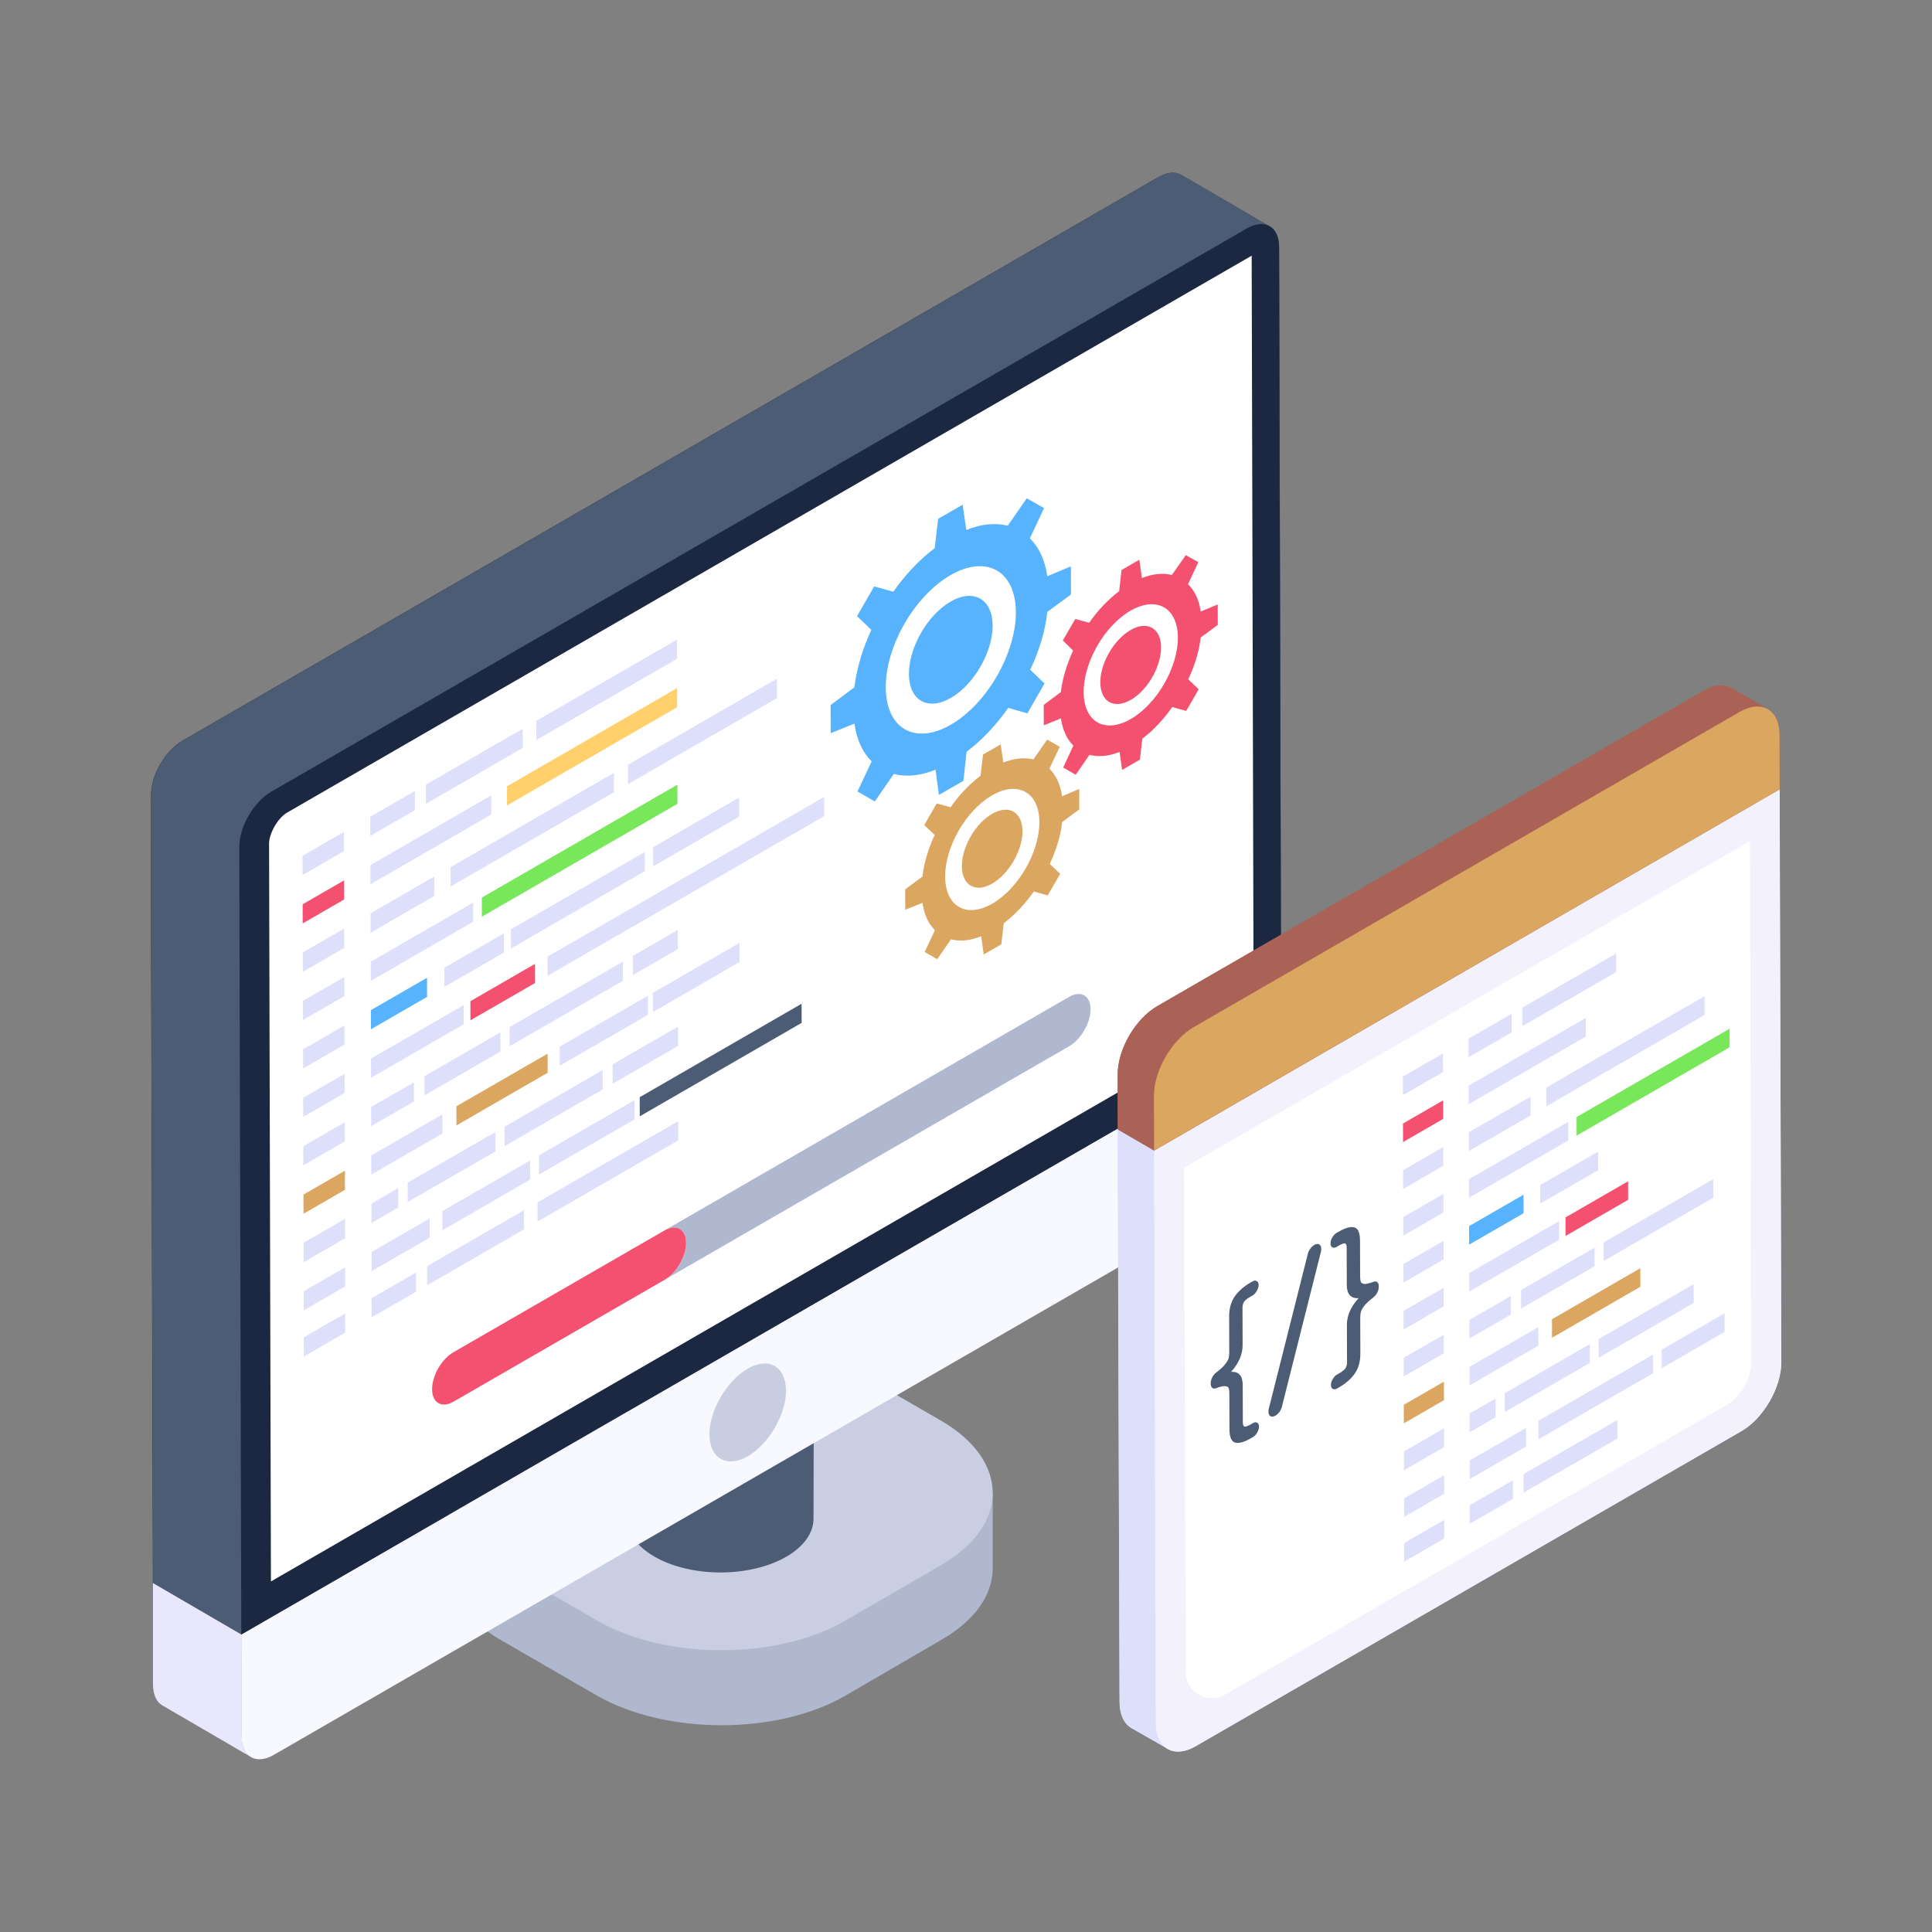 <svg id="Layer_1" enable-background="new 0 0 52 52" height="512" viewBox="0 0 52 52" width="512" xmlns="http://www.w3.org/2000/svg"><rect x="0" y="0" width="52" height="52" fill="#808080" stroke="none"/><g id="_x34_2"><g><g><g><path d="m34.485 27.838-27.99 16.15-2.38-1.38-.06-21.19h.01c-.01-.55.38-1.22.86-1.49l26.25-15.16c.25-.14.46-.15.62-.06l2.35 1.37c.01 0 .01.01.02.01.16.09.26.28.26.56z" fill="#1c2841"/></g><g><path d="m34.483 27.84-27.983 16.148-.009.009v-.009l-2.371-1.377-.063-21.19h.009c-.009-.548.377-1.222.863-1.492l26.249-15.16c.243-.144.458-.153.62-.063l2.344 1.368c.009 0 .018.009.027.018.162.081.261.279.261.557z" fill="#4d5c75"/></g><g><g><g><g><g><g><g enable-background="new"><g><g><path d="m26.719 40.187v2.022c0 .701-.458 1.393-1.375 1.923l-2.579 1.501c-1.842 1.069-4.844 1.069-6.704 0l-2.597-1.501c-.935-.539-1.402-1.24-1.393-1.95v-2.022c0 .71.467 1.42 1.402 1.959z" fill="#b0b8cf"/></g></g><g><g><path d="m25.32 38.232c1.857 1.072 1.867 2.811.022 3.883l-2.576 1.497c-1.845 1.072-4.846 1.072-6.703-0l-2.593-1.497c-1.857-1.072-1.867-2.81-.022-3.883l2.576-1.497c1.845-1.072 4.846-1.072 6.703-0z" fill="#c9cee2"/></g></g></g></g><g><g><g><g enable-background="new"><g><g><path d="m21.912 33.104-.016 7.772c-.001.37-.244.739-.729 1.021-.978.568-2.568.568-3.552 0-.495-.286-.742-.661-.741-1.035l.016-7.772c-.001.374.246.749.741 1.035.984.568 2.574.568 3.552-0.0.485-.282.728-.651.729-1.021z" fill="#4d5c75"/></g></g><g><g><path d="m21.17 31.672c.984.568.99 1.489.012 2.057-.978.568-2.568.568-3.552 0-.984-.568-.989-1.488-.011-2.057.977-.568 2.567-.568 3.55-0z" fill="#2d2c2b"/></g></g></g></g></g></g><g><g enable-background="new"><g><g><path d="m6.758 47.292-2.38-1.386c-.162-.09-.252-.279-.261-.557v-2.741l2.38 1.386.009 2.741c0.0.279.09.467.252.557z" fill="#e9e7fc"/></g></g><g><g><path d="m34.48 27.835.008 2.743c.002.551-.385 1.221-.864 1.497l-26.253 15.157c-.479.277-.867.054-.869-.497l-.008-2.743z" fill="#f8f9fe"/></g></g></g><g enable-background="new"><g><g><path d="m33.556 6.15c.479-.277.869-.055.87.496l.054 21.19-27.986 16.158-.054-21.19c-.002-.551.384-1.22.863-1.497z" fill="#1c2841"/></g><g><path d="m33.741 27.293-26.449 15.272-.05-19.861c0-.273.241-.691.479-.829l25.968-14.993z" fill="#fff"/></g></g></g></g><g><g><path d="m21.156 37.429c0 .648-.463 1.431-1.027 1.768-.572.32-1.027.059-1.035-.589 0-.648.463-1.439 1.027-1.768.572-.328 1.027-.067 1.035.589z" fill="#c8cde0"/></g></g></g></g></g></g></g></g><g><g><g><g><path d="m9.257 22.392.001.515-1.115.644-.001-.515z" fill="#dedffb"/></g></g><g><g><path d="m20.91 18.269.001.521-4.008 2.314-.001-.521z" fill="#dedffb"/></g></g><g enable-background="new"><g><g><path d="m21.575 27.016.001.515-4.357 2.515-.001-.515z" fill="#4c5c75"/></g></g><g><g><path d="m18.25 27.63.001.521-1.762 1.018-.001-.521z" fill="#dedffb"/></g></g><g><g><path d="m19.904 25.377.001.515-2.333 1.347-.001-.515z" fill="#dedffb"/></g></g><g><g><path d="m17.438 26.8.001.515-2.373 1.37-.001-.515z" fill="#dedffb"/></g></g></g><g><g><path d="m18.243 25.03.001.515-1.21.699-.001-.515z" fill="#dedffb"/></g></g><g><g><path d="m16.765 25.883.001.515-3.048 1.76-.001-.515z" fill="#dedffb"/></g></g><g enable-background="new"><g><g><path d="m19.893 21.466.001.515-2.315 1.337-.001-.515z" fill="#dedffb"/></g></g><g><g><path d="m22.184 21.449-7.447 4.299.001.515 7.445-4.298z" fill="#dedffb"/></g></g><g><g><path d="m18.232 21.12.001.515-5.264 3.039-.001-.515z" fill="#78e75a"/></g></g><g><g><path d="m18.224 18.52.001.515-4.578 2.643-.001-.515z" fill="#ffd06c"/></g></g><g><g><path d="m18.221 17.217.001.515-3.787 2.186-.001-.515z" fill="#dedffb"/></g></g><g><g><path d="m16.524 20.801.001.521-4.397 2.539-.001-.521z" fill="#dedffb"/></g></g><g><g><path d="m14.068 19.615.001.515-2.606 1.505-.001-.515z" fill="#dedffb"/></g></g></g><g><g><path d="m14.4 25.943.001.515-1.739 1.004-.001-.515z" fill="#f45170"/></g></g><g><g><path d="m12.735 24.294.001.515-2.757 1.592-.001-.515z" fill="#dedffb"/></g></g><g><g><path d="m11.69 23.592.001.521-1.716.991-.001-.521z" fill="#dedffb"/></g></g><g><g><path d="m13.222 21.408.001.515-3.252 1.877-.001-.515z" fill="#dedffb"/></g></g><g><g><path d="m11.165 21.29.001.515-1.198.692-.001-.515z" fill="#dedffb"/></g></g><g><g><path d="m9.261 23.695.001.515-1.115.644-.001-.515z" fill="#f45170"/></g></g><g><g><path d="m9.264 24.992.001.521-1.115.644-.001-.521z" fill="#dedffb"/></g></g><g><g><path d="m9.268 26.295.001.515-1.115.644-.001-.515z" fill="#dedffb"/></g></g><g><g><path d="m9.272 27.599.001.515-1.115.644-.001-.515z" fill="#dedffb"/></g></g><g><g><path d="m17.079 29.612.001.515-2.571 1.484-.001-.515z" fill="#dedffb"/></g></g><g><g><path d="m16.22 28.802.001.521-2.641 1.525-.001-.521z" fill="#dedffb"/></g></g><g><g><path d="m14.739 28.359.001.515-2.455 1.417-.001-.515z" fill="#dba660"/></g></g><g><g><path d="m12.481 27.052.001.515-2.495 1.441-.001-.515z" fill="#dedffb"/></g></g><g><g><path d="m11.494 26.316.001.515-1.512.873-.001-.515z" fill="#57b3fe"/></g></g><g><g><path d="m13.565 25.12.001.515-1.605.927-.001-.515z" fill="#dedffb"/></g></g><g><g><path d="m17.357 22.931.001.515-3.606 2.082-.001-.515z" fill="#dedffb"/></g></g><g><g><path d="m9.275 28.902.001.515-1.115.644-.001-.515z" fill="#dedffb"/></g></g><g><g><path d="m9.279 30.206.001.515-1.115.644-.001-.515z" fill="#dedffb"/></g></g><g><g><path d="m14.269 31.234.001.515-2.362 1.363-.001-.515z" fill="#dedffb"/></g></g><g><g><path d="m13.335 30.468.001.521-2.362 1.363-.001-.521z" fill="#dedffb"/></g></g><g><g><path d="m11.906 29.994.001.515-1.914 1.105-.001-.515z" fill="#dedffb"/></g></g><g><g><path d="m11.141 29.131.001.515-1.152.665-.001-.515z" fill="#dedffb"/></g></g><g><g><path d="m13.467 27.787.001.515-2.042 1.179-.001-.515z" fill="#dedffb"/></g></g><g><g><path d="m9.283 31.509.001.515-1.115.644-.001-.515z" fill="#dba660"/></g></g><g><g><path d="m9.286 32.806.001.521-1.115.644-.001-.521z" fill="#dedffb"/></g></g><g><g><path d="m10.718 31.979.001.521-.721.416-.001-.521z" fill="#dedffb"/></g></g><g><g><path d="m9.29 34.109.001.515-1.115.644-.001-.515z" fill="#dedffb"/></g></g><g><g><path d="m11.565 32.796.001.515-1.565.903-.001-.515z" fill="#dedffb"/></g></g></g><g><g><g><path d="m9.29 35.352.001.515-1.115.644-.001-.515z" fill="#dedffb"/></g></g><g enable-background="new"><g><g><path d="m18.254 30.177.001.515-3.787 2.186-.001-.515z" fill="#dedffb"/></g></g><g><g><path d="m14.101 32.574.001.515-2.606 1.505-.001-.515z" fill="#dedffb"/></g></g></g><g><g><path d="m11.198 34.25.001.515-1.198.692-.001-.515z" fill="#dedffb"/></g></g></g></g><g><g><g><path d="m28.774 26.831c.318-.184.577-.031.578.329.001.188-.063.388-.166.566-.103.183-.249.342-.408.433l-16.569 9.566c-.318.184-.577.036-.578-.334.001.371.26.518.578.334l5.684-3.281c.159-.092.301-.248.408-.433.103-.178.167-.378.166-.566-.001-.361-.264-.511-.578-.329z" fill="#b0b8cf"/></g></g><g><g><path d="m17.888 33.116c.314-.181.577-.031.578.329.001.188-.063.388-.166.566-.107.186-.249.342-.408.433l-5.684 3.281c-.318.184-.577.036-.578-.334-.001-.178.064-.383.162-.559.107-.186.253-.344.412-.436z" fill="#f45170"/></g></g></g><g><g><g><path d="m28.187 15.51.636-.266.002.757-.636.468c-.056.509-.216 1.042-.46 1.558l.385.369-.462.805-.515-.148c-.325.461-.707.871-1.121 1.181l-.086.782-.659.38-.09-.68c-.418.171-.798.2-1.124.115l-.512.741-.465-.269.381-.811c-.239-.237-.405-.578-.463-1.016l-.64.259-.002-.757.64-.479c.06-.506.223-1.037.456-1.547l-.385-.369.462-.8.515.144c.321-.459.704-.865 1.113-1.172l.094-.791.659-.38.098.68c.41-.166.79-.196 1.116-.115l.512-.737.465.265-.381.811c.239.237.408.58.467 1.022zm-2.594 3.994c.969-.56 1.752-1.916 1.749-3.029-.003-1.109-.791-1.554-1.76-.994-.969.56-1.745 1.907-1.741 3.016.003 1.114.783 1.567 1.753 1.008" fill="#57b3fe"/></g></g><g><g><path d="m28.587 21.43.46-.195.002.55-.46.34c-.041.368-.159.753-.335 1.128l.281.266-.336.582-.373-.107c-.233.333-.512.631-.811.856l-.064.566-.475.274-.067-.491c-.303.122-.579.145-.813.082l-.371.536-.338-.193.278-.589c-.177-.171-.293-.417-.336-.736l-.464.188-.002-.55.463-.343c.045-.37.159-.753.331-1.121l-.281-.266.336-.582.373.102c.229-.331.509-.62.807-.85l.067-.568.475-.274.07.488c.299-.115.575-.143.81-.084l.371-.532.338.193-.278.589c.173.169.297.42.34.739zm-1.876 2.891c.697-.403 1.266-1.388 1.264-2.194-.002-.801-.575-1.123-1.272-.721-.705.407-1.266 1.384-1.264 2.185.002.806.567 1.136 1.272.729" fill="#dba660"/></g></g><g><g><path d="m25.587 16.191c.621-.358 1.128-.065 1.13.648s-.502 1.586-1.123 1.945c-.625.361-1.128.069-1.13-.644s.498-1.589 1.123-1.949z" fill="#57b3fe"/></g></g><g enable-background="new"><g><g><path d="m30.432 16.956c.448-.259.817-.049.819.467.001.52-.365 1.155-.813 1.413-.456.263-.821.051-.823-.469-.001-.515.361-1.148.817-1.411z" fill="#f45170"/></g></g><g><g><path d="m32.315 16.46.46-.191.002.55-.46.34c-.041.368-.159.753-.335 1.124l.281.27-.336.582-.376-.105c-.233.333-.509.629-.807.854l-.064.562-.479.277-.067-.486c-.299.12-.575.142-.81.079l-.371.536-.338-.193.275-.591c-.173-.169-.289-.415-.336-.732l-.46.186-.002-.55.46-.345c.045-.37.163-.751.331-1.117l-.277-.272.336-.578.373.102c.229-.331.509-.624.807-.85l.064-.57.479-.277.07.493c.299-.12.571-.14.806-.082l.375-.534.338.188-.278.593c.173.169.297.415.34.734zm-1.88 2.893c.701-.405 1.27-1.386 1.268-2.192-.002-.806-.575-1.128-1.276-.723-.701.405-1.262 1.382-1.26 2.187.002.806.567 1.132 1.268.727" fill="#f45170"/></g></g></g><g><g><ellipse cx="26.707" cy="22.864" fill="#dba660" rx="1.15" ry=".666" transform="matrix(.502 -.865 .865 .502 -6.48 34.467)"/></g></g></g></g><g><g><g><g><path d="m47.945 36.668c0 .67-.48 1.51-1.07 1.85l-14.69 8.48c-.31.18-.59.19-.78.06-.02-.01-.03-.02-.04-.03l-.92-.52c-.19-.12-.31-.36-.31-.69l-.05-15.42 16.84-9.72.97.57z" fill="#dedffb"/></g></g></g><g enable-background="new"><g><g><path d="m31.424 47.069-.979-.563c-.191-.113-.312-.355-.312-.684l-.052-15.421.979.563.043 15.421c0.0.338.121.572.321.684z" fill="#dedffb"/></g></g><g><g><path d="m31.063 30.966-.977-.568 16.837-9.721.977.568z" fill="#dedffb"/></g></g><g><g><path d="m47.9 21.245.044 15.419c.002.674-.478 1.511-1.07 1.853l-14.691 8.482c-.586.339-1.075.06-1.077-.613l-.044-15.419z" fill="#f3f1fc"/></g><g><path d="m31.869 31.43 15.23-8.793.04 14.029c.001.422-.297.939-.662 1.15l-13.505 7.796c-.469.271-1.055-.066-1.057-.608z" fill="#fff"/></g></g></g><g><g><g><path d="m47.895 19.778v1.47l-16.83 9.72-.98-.57v-1.47c-.01-.68.47-1.51 1.07-1.85l14.69-8.48c.3-.17.57-.19.76-.08l.94.55c.21.1.35.35.35.71z" fill="#aa6256"/></g></g></g><g enable-background="new"><g><path d="m46.605 18.521c-.195-.113-.465-.098-.763.074l-14.686 8.479c-.597.345-1.077 1.176-1.075 1.856l.004 1.468.977.568-.004-1.468c-.002-.68.478-1.511 1.075-1.856l14.686-8.479c.298-.172.568-.188.763-.074z" fill="#aa6256"/></g><g><g><path d="m46.819 19.163c.592-.342 1.075-.067 1.077.614l.004 1.468-16.837 9.721-.004-1.468c-.002-.68.478-1.511 1.075-1.856z" fill="#dba660"/></g></g></g></g><g><g><g><g><path d="m38.838 28.354.001.499-1.08.624-.001-.499z" fill="#dedffb"/></g></g><g><g><path d="m46.113 31.736.001.499-2.953 1.705-.001-.499z" fill="#dedffb"/></g></g><g enable-background="new"><g><g><path d="m46.553 27.688-4.119 2.378.001.499 4.118-2.377z" fill="#78e75a"/></g></g><g><g><path d="m45.879 26.812.001.505-4.261 2.46-.001-.505z" fill="#dedffb"/></g></g><g><g><path d="m43.499 25.663.001.499-2.525 1.458-.001-.499z" fill="#dedffb"/></g></g></g><g><g><path d="m43.821 31.794.001.499-1.685.973-.001-.499z" fill="#f45170"/></g></g><g><g><path d="m42.208 30.196.001.499-2.671 1.542-.001-.499z" fill="#dedffb"/></g></g><g><g><path d="m41.196 29.516.001.505-1.663.96-.001-.505z" fill="#dedffb"/></g></g><g><g><path d="m42.68 27.4.001.499-3.15 1.819-.001-.499z" fill="#dedffb"/></g></g><g><g><path d="m40.687 27.286.001.499-1.161.67-.001-.499z" fill="#dedffb"/></g></g><g><g><path d="m38.842 29.616.001.499-1.08.624-.001-.499z" fill="#f45170"/></g></g><g><g><path d="m38.845 30.873.001.505-1.08.624-.001-.505z" fill="#dedffb"/></g></g><g><g><path d="m38.849 32.135.001.499-1.08.624-.001-.499z" fill="#dedffb"/></g></g><g><g><path d="m38.853 33.398.001.499-1.08.624-.001-.499z" fill="#dedffb"/></g></g><g><g><path d="m46.417 35.349.001.499-1.692.977-.001-.499z" fill="#dedffb"/></g></g><g><g><path d="m45.585 34.564.001.505-2.559 1.477-.001-.505z" fill="#dedffb"/></g></g><g><g><path d="m44.15 34.134.001.499-2.378 1.373-.001-.499z" fill="#dba660"/></g></g><g><g><path d="m41.962 32.868.001.499-2.418 1.396-.001-.499z" fill="#dedffb"/></g></g><g><g><path d="m41.006 32.155.001.499-1.465.846-.001-.499z" fill="#57b3fe"/></g></g><g><g><path d="m43.012 30.997.001.499-1.555.898-.001-.499z" fill="#dedffb"/></g></g><g><g><path d="m38.856 34.661.001.499-1.08.624-.001-.499z" fill="#dedffb"/></g></g><g><g><path d="m38.86 35.924.001.499-1.08.624-.001-.499z" fill="#dedffb"/></g></g><g><g><path d="m44.493 36.459.001.499-3.087 1.782-.001-.499z" fill="#dedffb"/></g></g><g><g><path d="m42.789 36.178.001.505-2.288 1.321-.001-.505z" fill="#dedffb"/></g></g><g><g><path d="m41.405 35.719.001.499-1.854 1.07-.001-.499z" fill="#dedffb"/></g></g><g><g><path d="m40.663 34.883.001.499-1.116.644-.001-.499z" fill="#dedffb"/></g></g><g><g><path d="m42.918 33.581.001.499-1.978 1.142-.001-.499z" fill="#dedffb"/></g></g><g><g><path d="m38.863 37.187.001.499-1.08.624-.001-.499z" fill="#dba660"/></g></g><g><g><path d="m38.867 38.443.001.505-1.08.624-.001-.505z" fill="#dedffb"/></g></g><g><g><path d="m40.253 37.642.001.505-.699.403-.001-.505z" fill="#dedffb"/></g></g><g><g><path d="m38.87 39.706.001.499-1.08.624-.001-.499z" fill="#dedffb"/></g></g><g><g><path d="m41.074 38.433.001.499-1.516.875-.001-.499z" fill="#dedffb"/></g></g></g><g><g><g><path d="m38.87 40.91.001.499-1.08.624-.001-.499z" fill="#dedffb"/></g></g><g enable-background="new"><g><g><path d="m43.531 38.219.001.499-2.525 1.458-.001-.499z" fill="#dedffb"/></g></g></g><g><g><path d="m40.719 39.843.001.499-1.161.67-.001-.499z" fill="#dedffb"/></g></g></g></g><g><g><g><path d="m33.837 38.293c.031.02.05.053.05.104s-.017.104-.05.16c-.031.056-.07.098-.115.123l-.048.028c-.18.104-.323.146-.426.121-.101-.025-.157-.146-.157-.362l-.003-.965c0-.062-.006-.107-.017-.14-.011-.031-.042-.048-.09-.053-.05-.008-.129.008-.238.05-.05.02-.09.02-.115-.006-.028-.022-.042-.059-.042-.115 0-.056.014-.112.039-.163.025-.053.065-.101.118-.14.107-.081.185-.157.236-.222.048-.062.079-.115.09-.157.011-.048.017-.101.017-.16l-.003-.968c0-.216.053-.398.154-.541.101-.14.244-.266.426-.37l.048-.028c.045-.025.084-.028.115-.008.034.02.05.053.05.104 0 .048-.017.104-.05.16-.031.056-.07.098-.112.123l-.062.034c-.115.067-.157.115-.174.146-.022.045-.036.09-.036.14l.003 1.015c.003.247-.104.491-.311.721.208-.014.314.107.314.356l.003 1.015c.003.048.014.079.036.098.017.011.059.011.177-.056l.059-.034c.042-.025.081-.031.115-.011z" fill="#4c5c75"/></g><g><path d="m37.11 34.627c0 .053-.011.107-.039.16-.025.053-.065.098-.115.14-.107.081-.188.157-.238.222-.048.062-.076.115-.09.16-.011.045-.017.098-.017.16l.003.965c0 .216-.05.398-.154.541-.101.143-.244.266-.426.37l-.048.028c-.045.025-.081.028-.115.008-.034-.017-.048-.05-.048-.104-.003-.048.014-.104.048-.157.034-.059.07-.098.115-.123l.059-.034c.118-.067.16-.118.174-.146.025-.048.036-.093.036-.14l-.003-1.015c-.003-.25.107-.491.314-.721-.21.011-.317-.109-.317-.356l-.003-1.015c-.003-.05-.011-.081-.036-.098-.014-.014-.059-.014-.174.053l-.059.036c-.045.025-.084.028-.118.011-.034-.02-.048-.056-.048-.104 0-.053.014-.104.048-.163.034-.056.07-.095.115-.123l.048-.025c.182-.107.325-.149.426-.123.104.025.157.146.157.362l.003.965c0 .062.008.109.017.14.014.031.045.048.09.056.05.006.132-.011.238-.053.053-.02.09-.017.118.006.028.022.039.062.039.118z" fill="#4c5c75"/></g><g><path d="m35.509 33.494c.034.022.053.062.053.121 0 .022-.003.05-.011.084l-1.046 4.154c-.011.048-.031.093-.062.14-.034.048-.07.084-.115.109-.056.031-.101.036-.137.014-.034-.022-.05-.062-.05-.121 0-.022.003-.05.011-.087l1.046-4.151c.008-.048.031-.095.062-.14.031-.045.07-.084.115-.109.053-.031.098-.036.135-.014z" fill="#4c5c75"/></g></g></g></g></svg>